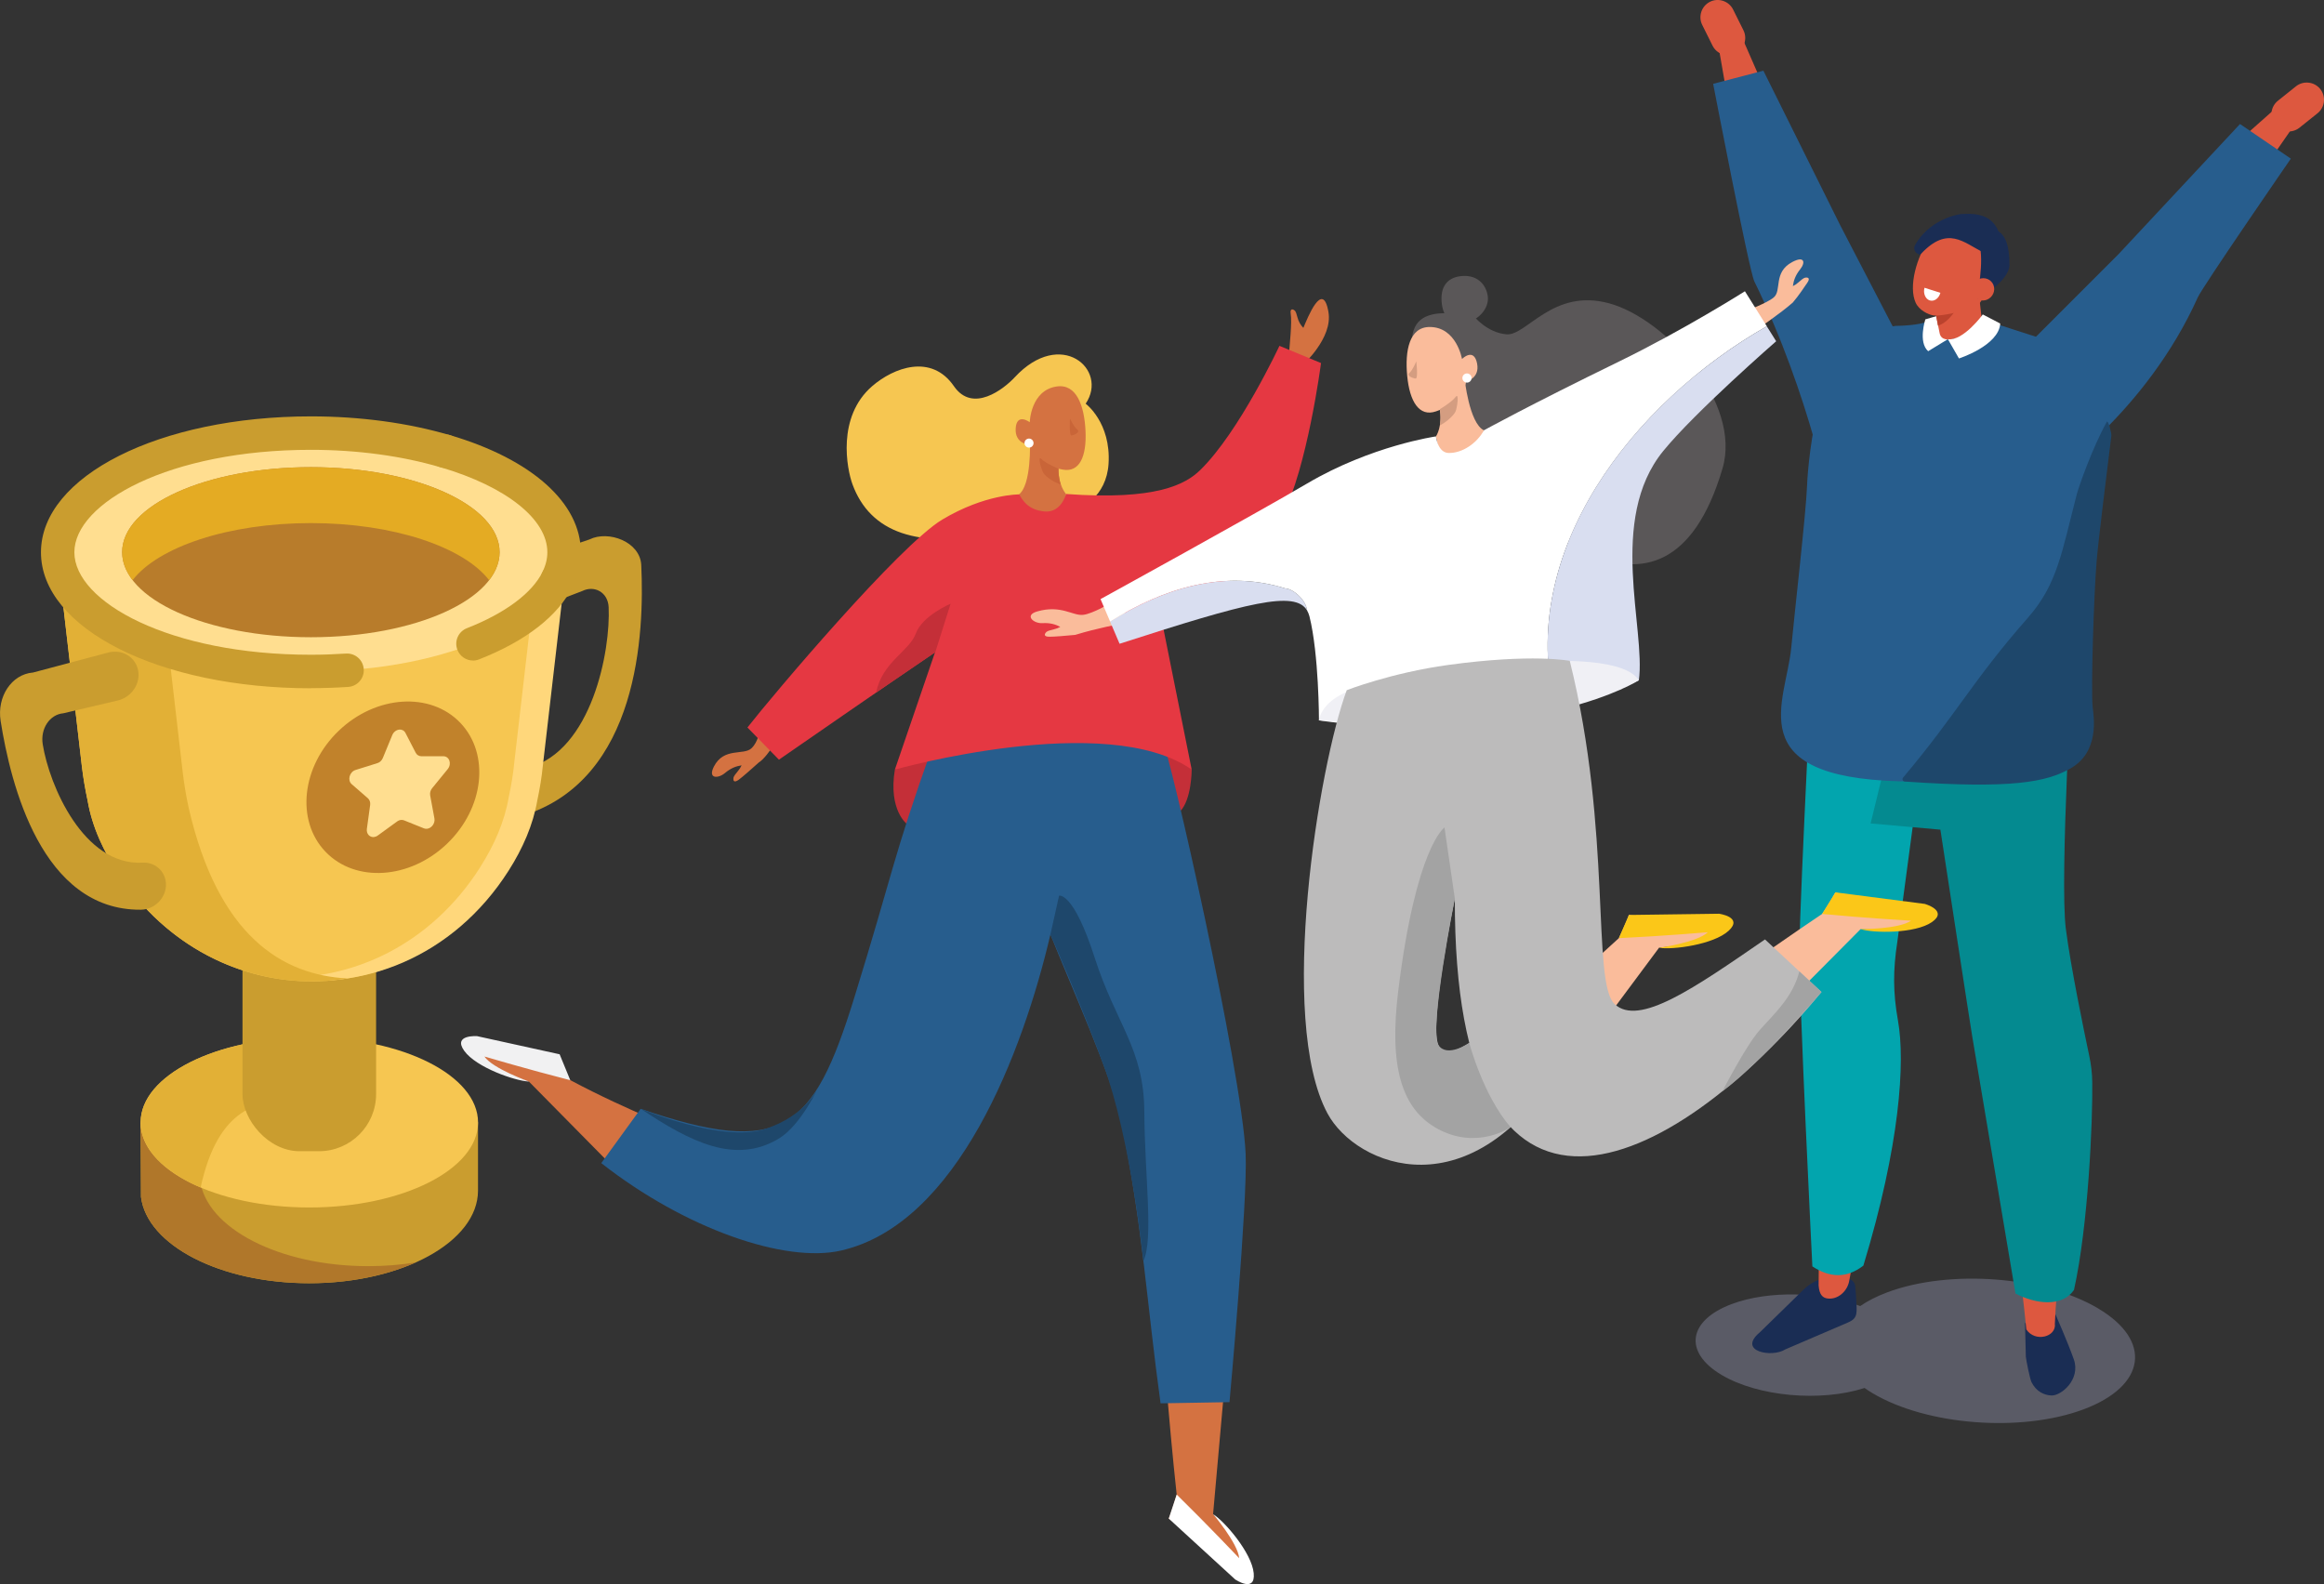 <?xml version="1.0" encoding="UTF-8"?><svg xmlns="http://www.w3.org/2000/svg" viewBox="0 0 550.94 375.55"><rect x="0" y="0" width="550.94" height="375.55" fill="#333333" stroke="none"/><defs><style>.cls-1{fill:#fabc9b;}.cls-2{fill:#02a5ae;}.cls-3{fill:#048a90;}.cls-4{fill:#f1a62c;}.cls-5{fill:#f0f0f5;}.cls-6{fill:#ffde90;}.cls-7{fill:#f6c651;}.cls-8{fill:#e4ab23;}.cls-9{fill:#fff;}.cls-10{fill:#f1f1f2;}.cls-11{fill:#ffd77b;}.cls-12{fill:#e53842;}.cls-13{fill:#fbc718;}.cls-14{fill:#ba422d;}.cls-15{fill:#c42f38;}.cls-16{fill:#b87c2b;}.cls-17{fill:#bcbbbb;}.cls-18{fill:#c1822b;}.cls-19{fill:#ca9d2f;}.cls-20{fill:#dd583f;}.cls-21{fill:#d47241;}.cls-22{fill:#d9def0;}.cls-23{fill:#b0772a;}.cls-24{fill:#d49d81;}.cls-25{fill:#e2b036;}.cls-26{fill:#c96538;}.cls-27{fill:#1e476b;}.cls-28{fill:#1a2d54;}.cls-29{fill:#a3a3a3;}.cls-30{fill:#5a5758;}.cls-31{fill:#275d8d;}.cls-32{fill:#b4b7dc;mix-blend-mode:multiply;opacity:.3;}.cls-33{isolation:isolate;}</style></defs><g class="cls-33"><g id="Layer_2"><g id="monitor_1"><path class="cls-32" d="m497.44,310.21c-12.86-7.66-35.27-9.37-50.05-3.83-2.52.95-4.65,2.04-6.4,3.25-9.14-3.41-21.69-3.76-30.45-.48-10.39,3.89-11.48,11.41-2.44,16.79,8.69,5.17,23.55,6.47,33.92,3.11.59.42,1.22.83,1.89,1.23,12.86,7.66,35.27,9.37,50.05,3.83,14.78-5.54,16.34-16.24,3.48-23.89Z"/><path class="cls-28" d="m417.13,315.92l10.45-10.21c2.02-1.97,4.73-3.07,7.49-2.98.99.03,1.99.15,2.92.35,1.24.27,1.85,1.08,1.86,2.26l.17,2.2c.16,3.68.57,4.92-1.94,5.99l-14.86,6.38c-3.1,2.01-11.39.5-6.09-4Z"/><path class="cls-20" d="m438.38,303.68c-.44,2.44-2.65,4.43-5.06,4.16-1.2-.13-2.02-.84-2.19-3.1.41-25.31-2.01-46.41-1.64-70.07.42-26.56,1.12-18.73,1.82-59.45l24.31-4.97c-5.25,29.35-7.79,66.37-7.79,66.37,6.35,27.22-3.75,35.31-9.45,67.06Z"/><path class="cls-2" d="m458.1,161.08l-8.31,62.2c-1.03,6.68-1.04,12,.15,18.65,1.76,9.83.48,29.55-8.2,58.11-3.89,3.02-7.93,2.93-12.09.18,0,0-3.2-63.68-3.06-75.95.14-12.27,3.52-78.37,3.52-78.37l28,15.18Z"/><path class="cls-28" d="m480.06,313.66l.2,8.01c.08.84.96,5.26,1.35,6.02,1.11,2.19,2.93,3.05,4.69,3.14,2.33.12,7.01-3.81,5.33-8.57-1.47-4.15-4.39-10.76-4.39-10.76-3.28,1.46-4.81,2.13-7.18,2.16Z"/><path class="cls-20" d="m487.13,313.78c.45,3.14-4.65,4.55-6.76,1.39-2.46-25.11-6.95-47.85-9.27-71.32-2.6-26.35-4.98-24.77-8.91-65.17l26.61,1.25c-1.9,29.53-.23,66.42-.23,66.42,9.79,27.45.11,32.32-1.43,67.44Z"/><path class="cls-3" d="m491.42,155.29s-3.19,53.21-1.68,64.91c1.17,9.09,4.26,24.01,5.57,30.21.43,2.02.66,4.07.69,6.13.14,9.07-.93,34-4.33,49.27-2.87,4.19-9.15,3.31-13.87.85l-10.26-61.01c-.16-.71-7.54-48.96-7.54-48.96l-16.54-1.48,9.96-40.89s39.8,4.33,37.99.96Z"/><path class="cls-31" d="m449.28,77.26c3.48-.04,6.7-.48,7.67-1.11,5.45-3.53,11.61-1.09,12.26-.65l17.34,5.59c15.99,5.58,13.33,15.15,13.42,24.7,0,0-5.16,18.05-5.92,27.05-.66,7.77-5.94,25.25-4.76,27.77.89,1.89.48,13.49-9.22,16.45-8.57,2.61-22.39,8.36-29.64,8.17-38.12-1.02-27-18.83-25.79-31.68.76-8.09,3.51-31.97,3.75-38.39.23-6.42,3.05-36.45,15.93-37.28l4.97-.6Z"/><path class="cls-9" d="m459.54,74.81l-3.11.9s-1.76,5.41.67,7.55l4.68-2.85s-2.71-2.74-2.24-5.61Z"/><path class="cls-20" d="m539.37,29.64h0c1.41,1.75,3.99,2.04,5.75.64l4.29-3.43c1.76-1.41,2.04-3.99.64-5.75h0c-1.41-1.75-3.99-2.04-5.75-.64l-4.29,3.43c-1.76,1.41-2.04,3.99-.64,5.75Z"/><polygon class="cls-20" points="525.87 37.74 538.93 26.15 543.85 29.71 530.13 49.51 525.87 37.74"/><path class="cls-31" d="m486.5,112.19c-.84,1.04,22.22-14.3,34.52-41.69,1.17-2.6,22.06-32.89,22.06-32.89l-12.05-8.21-28.75,30.8-27.91,27.91,12.12,24.09Z"/><path class="cls-20" d="m411.47,12.67h0c-2.01,1-4.48.17-5.48-1.84l-2.45-4.92c-1-2.01-.18-4.48,1.84-5.49h0c2.01-1,4.48-.17,5.48,1.84l2.45,4.92c1,2.01.18,4.48-1.84,5.49Z"/><polygon class="cls-20" points="420.32 25.69 413.33 9.69 407.37 10.85 411.5 34.58 420.32 25.69"/><path class="cls-31" d="m433.8,120.99c.87,1.01-4.71-27.32-17.91-54.29-1.25-2.56-9.76-46.83-9.76-46.83l11.91-3.11,18.23,36.68,19.07,36.73-21.54,30.83Z"/><path class="cls-27" d="m496.1,167.67c-.44-4.39.29-26.98.95-34.75.38-4.54,2.37-20.79,3.48-29.61.08-.61-.78-3.86-1.08-3.32-3.51,6.35-6.69,15.54-7.09,17.09-3.59,13.81-4.59,21.37-11.59,29.34-13.19,15.01-16.94,22.88-29.62,37.93-.29.35-.07.89.39.93,25.55,1.78,33.64.09,39.24-3.07,7.05-3.97,5.56-12.29,5.33-14.54Z"/><path class="cls-20" d="m464.41,80.8l-.71-.61c-1.89.55-3.55.44-3.88-1.2l-1.86-9.25c-.33-1.64.94-3.44,2.83-3.99l.56-.16c1.89-.55,7.1-.69,7.43.95l1.1,9.83c.33,1.64-3.58,3.89-5.47,4.44Z"/><path class="cls-14" d="m458.96,74.69s4.04-.47,6.49-4.7c0,0-2.37,6.2-6.03,7.21l-.46-2.5Z"/><path class="cls-20" d="m469.79,55.65c-1.21-2.63-3.42-3.29-5.66-2.07-1.96-1.08-4.57-.04-6.74,3.03-3.02,4.28-5.01,11.34-3.24,15.18.77,1.68,2.91,2.83,4.32,3,1.32.16,4.9-.58,6.22-.94,4.76-1.28,3.51-.46,5.53-3.31,3.02-4.28,1.33-11.05-.44-14.89Z"/><path class="cls-28" d="m469.2,57.7c1.26,4.53-.51,11.82-.39,13.19,0,0,7.55-4.17,7.56-8.1.03-13.1-8.36-6.94-8.36-6.94l1.19,1.86Z"/><path class="cls-28" d="m470,51.19c2.64.92,4.06,3.12,4.55,6.77.06.46.8,2.61.8,3l-1.69-.68c-.03,3.1-.43-.76-3.58-.51-4.6-2.24-8.29-6.36-14.65.38-.56.59-2.23-.68-1.41-2.11,3.18-5.52,8.93-7.02,10.75-7.28l.91-.05c1.7-.09,3.13.07,4.32.48"/><path class="cls-9" d="m457.48,71.22h0c-1.04-.33-1.6-1.68-1.25-3l3.77,1.2c-.35,1.33-1.48,2.13-2.52,1.8Z"/><path class="cls-20" d="m472.76,68.59c-.04,1.46-1.26,2.65-2.72,2.65-1.46,0-2.62-1.18-2.58-2.64.04-1.46,1.26-2.65,2.72-2.65s2.62,1.18,2.58,2.64Z"/><path class="cls-9" d="m461.78,80.42l2.62,4.56s9.43-3.02,9.79-8.28l-4.14-2.15s-4.62,6.34-8.27,5.87Z"/><path class="cls-21" d="m179.8,180.84c-1.73,1.55-3.74,3.33-4.68,4.02-1.09.79-1.37.26-1.23-.52.06-.33.57-.97,1.08-1.58.34-.4.62-.85.84-1.32-1.27.19-2.52.63-3.96,1.83-1.6,1.34-4.1,1.41-2.62-1.52,2.35-4.65,7.06-2.62,8.9-4.34,1.66-1.55,1.95-4.2,1.95-4.2,5.04-2.85,5.51-.24,5.51-.24,0,0-3.29,6.32-5.8,7.86Z"/><path class="cls-21" d="m305.53,84.39l3.24,2.2s7.23-6.42,6.16-12.61c-1.35-7.83-5,1.51-5.95,3.75h0c-.66-.68-1.14-1.51-1.38-2.43-.18-.69-.39-1.4-.6-1.61-.51-.51-1.21-.56-1.02.64.35,2.17-.27,7.46-.44,10.06Z"/><path class="cls-15" d="m282.51,182.45s0,7.19-2.78,9.92l-64.63,3.07s-4.56-3.24-2.96-12.99c0,0,48.84-23.92,70.37,0Z"/><path class="cls-21" d="m275.09,310.23c-.09.7,2.06,27.48,3.86,44.09,0,0-1.3,4.41-1.88,5.69,0,0,2.32,1.21,12.6,9.73,7.44,6.17,10.21,2.46-2.09-10.78l3.43-38.59s-14.61-20.74-15.92-10.14Z"/><path class="cls-9" d="m278.95,354.32l-1.88,5.69,15.75,14.43s4.85,3.29,4.39-1.49c-.46-4.82-6.89-12.28-9.62-13.99,0,0,5.88,6.92,6.18,10.44,0,0-7.5-7.91-14.81-15.08Z"/><path class="cls-21" d="m162.31,268.87c-.05-.7-12.81-5.16-27.24-12.87,0,0-2.72-4.33-3.22-5.65,0,0-2.38-.67-15.33-2.54-9.57-1.39-5.17,4.55,8.88,8.61l22.58,22.89s15.51,6.97,14.32-10.44Z"/><path class="cls-10" d="m135.2,256.1l-2.53-6.16-19.56-4.3s-5.85-.42-3.05,3.49c2.82,3.94,12.12,7.16,15.35,7.27,0,0-8.56-3.03-10.58-5.93,0,0,10.45,3.08,20.38,5.62Z"/><path class="cls-31" d="m275.75,176.35c1.27.81,18.65,77.37,19.55,97.16.51,11.32-3.83,58.9-3.83,58.9l-16.34.28c-3.35-24.3-4.08-40.84-9.34-66.98-2.06-10.23-12.17-32.55-16.77-44.18-6.52,27.86-21.95,68.64-49.68,74.95-13.28,3.02-36.97-5.18-56.8-20.74l9.34-12.87c33.6,11.52,40.89,5.15,50.61-26.25,9.14-29.52,9.17-33.28,18.37-59.08,0,0,27.3-18.78,54.88-1.2Z"/><path class="cls-27" d="m249.02,221.53l2.05-9.19s3.38-1.06,8.45,14.72c5.07,15.78,11.69,21.52,11.76,36.51.07,15,2.24,30.27-.22,35.34,0,0-2.94-28.9-9.54-46.69-5.36-14.45-12.5-30.7-12.5-30.7Z"/><path class="cls-7" d="m257.37,95.7s6.05,4.47,5.43,14.27c-.48,7.6-6.41,11.27-10.07,10.97-11.36-.94-6.45,3.25-16.07,5.32-19.09,4.11-30.37-.04-34.56-11.43-1.35-3.67-3.76-15.99,4.66-23.28,5.11-4.42,14.03-7.77,19.38,0,4.47,6.5,11.86.64,14.41-2.1,10.93-11.78,22.3-1.87,16.83,6.25Z"/><path class="cls-21" d="m244.12,100.09s.19-7.57,6.4-8.47c4.71-.68,6.55,4.62,6.82,10.57.28,5.95-1.38,9.91-5.45,9.13-4.29-.82-6.89-2.74-7.98-5.9,0,0-3.3-.23-3.13-3.77.19-3.91,3.34-1.56,3.34-1.56Z"/><path class="cls-21" d="m252.72,117.11s-1.99-2.12-1.78-6.48l-6.78-6.05s.45,10.58-2.73,12.72c0,0,.36,5,4.47,5.13,4.11.13,6.53-2.27,6.81-5.32Z"/><path class="cls-9" d="m242.93,105.39c.19.56.8.86,1.36.67.56-.19.86-.8.67-1.36-.19-.56-.8-.86-1.36-.67-.56.19-.86.8-.67,1.36Z"/><path class="cls-26" d="m253.65,99.22s.91,1.96,1.73,2.61c.82.65-.71,1.32-1.35,1.41-.63.09-.38-4.01-.38-4.01Z"/><path class="cls-26" d="m250.93,111.11s-2.95-1.2-4.03-2.28c-1.08-1.09,0,2.7.53,3.42.65.89,2.44,2.09,4.04,2.62,0,0-.58-1.62-.54-3.76Z"/><path class="cls-12" d="m252.72,117.11s-1.11,4.54-5.14,4.14c-4.03-.4-5.22-2.81-5.97-4.04,0,0-8.08-.1-18.22,5.96-10.14,6.06-40.14,41.55-46.2,49.3l7.47,7.63s28.41-19.68,37-25.46l-9.52,27.81s50.2-14.15,70.37,0l-7.86-39.17s18.04.61,29.28-20.85c5.99-11.44,9.24-36.36,9.24-36.36l-9.86-4.08s-9.51,20.4-18.76,29.43c-3.52,3.44-10.48,7.24-31.82,5.69Z"/><path class="cls-15" d="m221.72,154.63l3.64-11.51s-6.69,2.82-8.24,7.05c-1.55,4.23-7.99,6.77-9.41,14.01l14.01-9.55Z"/><path class="cls-27" d="m194.11,257.54s-4.17,9.15-9.41,12.34c-10.37,6.31-21.07.81-32.8-7.01,0,0,19.07,8,29.22,4.85,10.14-3.16,13-10.17,13-10.17Z"/><path class="cls-15" d="m274.65,143.29l-1.1-4.48s.43-1.09,6.91-.6c5.51.41,7.71.8,16.83-6.11,0,0-7.62,10.52-22.64,11.2Z"/><path class="cls-1" d="m395.77,242.12c.48-.51,22.34-16.14,36.2-25.46,0,0,2.53-3.84,3.14-5.11,0,0,2.42.99,15.56,3.37,9.51,1.72,8.47,6.22-9.59,5.35l-27.3,27.49s-25.27,2.19-18.01-5.63Z"/><path class="cls-13" d="m431.97,216.66l3.14-5.11,21.18,2.74s5.64,1.58,1.69,4.32c-3.99,2.75-13.83,2.64-16.9,1.66,0,0,9.08.04,11.96-2,0,0-10.88-.63-21.08-1.6Z"/><path class="cls-1" d="m351.56,252.74c.4-.58,19.83-19.14,32.22-30.34,0,0,1.96-4.16,2.38-5.5,0,0,2.54.64,15.88,1.12,9.66.35,9.26,4.96-8.73,6.65l-23.12,31.09s-24.71,5.75-18.63-3.02Z"/><path class="cls-13" d="m383.78,222.41l2.38-5.5,21.36-.29s5.81.77,2.29,4.03c-3.55,3.29-13.32,4.58-16.5,4.04,0,0,9-1.25,11.56-3.68,0,0-10.86.92-21.09,1.4Z"/><path class="cls-30" d="m349.29,74.84s3.16,4.05,7.88,4.42c4.72.37,10.93-11,24.31-7.35,13.38,3.65,31.49,23.48,26.86,39.18-13.71,46.49-49.99,9.89-61.85-7.46-11.85-17.35,2.79-28.8,2.79-28.8Z"/><path class="cls-1" d="m424.98,71.76c1.51-1.76,2.78-3.74,3.45-4.7.77-1.1.23-1.38-.55-1.22-.33.07-.96.59-1.55,1.12-.39.35-.83.64-1.3.87.17-1.27.57-2.54,1.74-4,1.3-1.63,1-3.25-1.89-1.71-4.6,2.45-2.4,6.77-4.41,8.41-1.76,1.44-6.71,3.23-6.71,3.23-2.74,5.1,2.5,4.51,2.5,4.51,0,0,5.91-4.02,8.72-6.52Z"/><path class="cls-1" d="m254.93,150.51c-2.31.22-4.99.45-6.16.44-1.34,0-1.26-.6-.68-1.15.25-.23,1.04-.44,1.81-.62.51-.12,1-.31,1.46-.56-1.14-.6-2.4-1-4.26-.89-2.08.12-4.36-1.88-1.2-2.78,5.68-1.62,8.39,1.1,10.89.81,2.26-.25,6.71-2.91,6.71-2.91,5.75.71,1.9,5.11,1.9,5.11,0,0-5.1.9-10.47,2.54Z"/><path class="cls-30" d="m349.23,75.68c-1.88-1.02-5.96-1.63-8.34-1.35-4.24.5-7.33,2.68-5.8,10.76,2.15,11.38,11.57,9.39,15.65,5.15,3.33-3.45,3.81-11.66-1.51-14.56Z"/><path class="cls-30" d="m341.83,72.19c.39,2.81,2.04,4.9,4.85,4.51,3.88-.54,6.4-3.67,6.02-6.48-.39-2.81-2.58-5.29-6.61-4.73-2.81.39-4.86,2.36-4.26,6.7Z"/><path class="cls-1" d="m346.59,85.1s-1.29-7.58-7.66-7.58c-4.83,0-5.91,5.59-5.33,11.62.58,6.03,2.83,9.76,6.81,8.39,4.2-1.45,6.53-3.76,7.16-7.09,0,0,3.28-.71,2.6-4.25-.76-3.91-3.58-1.09-3.58-1.09Z"/><path class="cls-1" d="m340.41,103.47s1.69-2.42.85-6.78l5.93-7.07s1.08,10.7,4.59,12.39c0,0-2.11,8.28-6.23,9.01-4.11.73-4.42-4.53-5.15-7.56Z"/><path class="cls-24" d="m335.75,85.65s-.8,2.04-1.6,2.74c-.79.71.8,1.3,1.45,1.35.65.05.15-4.09.15-4.09Z"/><path class="cls-9" d="m346.7,89.82c.11.59.68.98,1.27.87.59-.11.98-.68.87-1.27-.11-.59-.68-.98-1.27-.87-.59.11-.98.68-.87,1.27Z"/><path class="cls-24" d="m341.34,97s2.79-1.63,3.72-2.88c.93-1.25.38,2.72-.04,3.51-.52.99-2.15,2.46-3.68,3.22,0,0,.35-1.71,0-3.86Z"/><path class="cls-22" d="m304.72,139.5c-14.5-4.58-29,0-41.55,7.86l2.24,5.26c30.35-9.8,41.66-12.77,44.49-7.84-.37-2.89-3.66-5.28-5.17-5.28Z"/><path class="cls-9" d="m418.85,77.34l-5.19-8.29s-14.52,9.19-29.85,16.66c-21.47,10.47-32.02,16.3-32.02,16.3-1.66,3.07-5.11,5.43-8.34,5.38-2.62-.04-3.04-3.93-3.04-3.93,0,0-15.28,2.17-30.53,11.16-12.24,7.21-48.98,27.41-48.98,27.41l2.27,5.33c12.55-7.87,27.05-12.44,41.55-7.86,1.51,0,4.8,2.39,5.17,5.28.22.39.4.83.53,1.32,2.26,9.04,2.26,24.68,2.26,24.68,22.25,3.24,42.19.39,56.04-3.01-9.3-36.94,18.35-72.33,50.13-90.42Z"/><path class="cls-22" d="m368.71,167.77c12.32-3.03,19.81-6.49,19.81-6.49,1.67-12.14-7.46-38.1,5.76-54.34,7.55-9.28,26.79-26.04,26.79-26.04l-2.23-3.55c-31.78,18.09-59.43,53.49-50.13,90.42Z"/><path class="cls-5" d="m312.67,170.78s.42-5.02,8.74-7.51c11.55-3.45,60.79-11.79,67.11-2,0,0-23.24,15-75.85,9.51Z"/><path class="cls-17" d="m319.27,163.61c-6.59,17.72-16.51,78.06-4.58,100.33,6.76,12.62,34.36,23.94,55.77-12.18l-10.89-12.02c-9.52,5.84-16.53,12.86-18.59,7.98-2.23-5.3,3.91-34.71,3.91-34.71-.22,89.9,50.91,65.72,86.92,22.17l-13.39-12.47c-16.71,11.5-29.89,20.73-35.66,15.32-5.46-5.13-.54-40.83-10.62-81.36,0,0-8.84-1.77-28.82.97-13.52,1.86-24.05,5.98-24.05,5.98Z"/><path class="cls-29" d="m344.89,213.01l-2.45-16.84s-6.76,4.51-10.97,38.77c-2.2,17.93.75,28.1,9.51,32.76,9.35,4.97,17.14-.47,17.14-.47-6.52-7.49-9.81-19.97-9.81-19.97,0,0-5.28,3.62-7.33.47-2.28-3.48,3.91-34.71,3.91-34.71Z"/><path class="cls-29" d="m408.34,258.69s5.48-10.69,8.78-14.44c3.31-3.76,7.91-7.8,9.44-13.97l5.25,4.89s-14.5,17.03-23.47,23.52Z"/><path class="cls-4" d="m33.33,267.23c0,4.81,3.68,9.21,9.77,12.58,0,0,28.65-3.76,35.67-8.54,13.84-9.41,9.22-23.24-5.44-23.24-22.09,0-40,8.6-40,19.2Z"/><path class="cls-19" d="m50.95,264.04c6.39-2.37,14.09-3.76,22.37-3.76,7.56,0,14.63,1.15,20.65,3.15l19.35,2.66v16.16c0,12.13-17.91,21.97-40,21.97-21.17,0-38.49-9.04-39.9-20.47l-.09-17.47,17.61-2.24Z"/><path class="cls-23" d="m47.33,264.48l.08,15.22c1.41,11.43,18.73,20.47,39.9,20.47,3.9,0,7.67-.31,11.23-.88-6.88,3.07-15.65,4.92-25.21,4.92-21.17,0-38.49-9.04-39.9-20.47l-.09-17.47,14-1.78Z"/><ellipse class="cls-7" cx="73.33" cy="266.1" rx="40" ry="20.16"/><path class="cls-25" d="m33.33,266.1c0,6.18,5.53,11.72,14.23,15.42,4.15-18.99,13.56-20.87,23.38-20.87,22.09,0,11.03,5.69,11.03-5.45,0-11.13,13.46-9.26-8.63-9.26-22.09,0-40,9.03-40,20.16Z"/><rect class="cls-19" x="57.49" y="208.68" width="31.67" height="64.24" rx="13.55" ry="13.55"/><path class="cls-19" d="m139.76,127.88l-15.64,5.26-5.9,1.49c-5.86-1.65,4,11.56,4,11.56l15.82-6.08c2.87-1.41,6.08.28,6.25,3.82.48,10.19-3.9,34.04-19.07,38.11l-1.29,11.32c27.58-8.54,28.84-43.46,28.09-59.4-.26-5.53-7.76-8.29-12.25-6.09Z"/><path class="cls-7" d="m21.17,128.86h52.13s.84,0,.84,0h52.13s6.93,3.12,6.93,3.12l.47.51-5.7,49.17c-.27,2.77-.73,5.5-1.3,8.16-1,5.86-3.47,11.47-6.82,16.73-22.03,34.54-68.85,34.81-91.61.84-3.69-5.5-6.4-11.4-7.46-17.57-.57-2.67-1.04-5.39-1.37-8.16l-5.7-49.17,7.46-3.63Z"/><path class="cls-11" d="m113.8,205.64c3.36-5.26,5.83-10.88,6.82-16.73.57-2.67,1.04-5.39,1.3-8.16l5.7-49.17-.47-.51-5.19-2.34h5.03s6.93,3.12,6.93,3.12l.47.51-5.7,49.17c-.27,2.77-.73,5.5-1.3,8.16-1,5.86-3.47,11.47-6.82,16.73-13.11,20.56-35,28.97-55.38,25.26,18.32.93,36.94-7.74,48.62-26.04Z"/><path class="cls-25" d="m21.17,128.86h52.13s.84,0,.84,0h52.13s3.59,1.61,3.59,1.61h-31.79s-.84,0-.84,0h-52.13s-7.46,3.63-7.46,3.63l5.7,49.17c.33,2.77.8,5.5,1.37,8.16,6.99,30.48,22.19,39.76,37.7,40.53-19.81,3.27-41.02-4.93-54.18-24.58-3.69-5.5-6.4-11.4-7.46-17.57-.57-2.67-1.04-5.39-1.37-8.16l-5.7-49.17,7.46-3.63Z"/><ellipse class="cls-6" cx="73.7" cy="130.91" rx="60.04" ry="28.26"/><ellipse class="cls-16" cx="73.7" cy="130.91" rx="44.74" ry="20.16"/><path class="cls-8" d="m73.7,124.01c-19.56,0-36.18,5.65-42.27,13.53-1.6-2.08-2.48-4.31-2.48-6.63,0-11.13,20.03-20.16,44.74-20.16s44.74,9.03,44.74,20.16c0,2.32-.87,4.55-2.48,6.63-6.09-7.88-22.71-13.53-42.27-13.53Z"/><path class="cls-19" d="m7.78,159.45l17.87-4.75c3.32-.88,6.54,1.08,7.11,4.32h0c.55,3.14-1.62,6.29-4.86,7.05l-12.89,3.03c-3.22.28-5.47,3.64-4.88,7.34,1.55,9.78,9.72,28.84,23.67,28.07,2.4-.13,4.51,1.3,5.26,3.48h0c1.26,3.64-1.7,7.65-5.69,7.68-23.48.17-30.84-29.7-33.22-44.76-.91-5.77,2.6-11.04,7.63-11.47Z"/><path class="cls-19" d="m73.7,163.14c2.95,0,5.93-.1,8.84-.29,2.19-.15,3.84-2.04,3.69-4.22-.15-2.19-2.03-3.83-4.22-3.69-2.74.18-5.53.28-8.31.28-33.54,0-56.07-12.56-56.07-24.29,0-11.73,22.53-24.29,56.07-24.29,10.93,0,21.55,1.43,30.72,4.14,2.1.62,4.31-.58,4.93-2.68.62-2.1-.58-4.31-2.68-4.93-9.89-2.92-21.29-4.46-32.96-4.46-35.89,0-64,14.16-64,32.23s28.11,32.23,64,32.23Z"/><path class="cls-19" d="m132.18,141.3c1.46,0,2.87-.81,3.56-2.21,1.3-2.64,1.96-5.39,1.96-8.17,0-11.65-11.6-22.04-31.04-27.77-2.11-.61-4.31.58-4.93,2.68-.62,2.1.58,4.31,2.68,4.93,15.64,4.61,25.35,12.34,25.35,20.16,0,1.55-.39,3.12-1.15,4.66-.97,1.97-.16,4.34,1.8,5.31.56.28,1.16.41,1.75.41Z"/><path class="cls-19" d="m112.12,156.6c.48,0,.97-.09,1.45-.28,11.09-4.35,18.75-10.31,22.17-17.24.97-1.96.16-4.34-1.8-5.31-1.96-.97-4.34-.16-5.31,1.8-2.49,5.05-8.87,9.8-17.95,13.36-2.04.8-3.04,3.1-2.24,5.14.61,1.56,2.11,2.52,3.69,2.52Z"/><ellipse class="cls-18" cx="93.14" cy="186.62" rx="22.11" ry="18.55" transform="translate(-103.12 116.03) rotate(-43.69)"/><path class="cls-6" d="m94.66,172.97c-.66.06-1.34.51-1.67,1.31l-2.23,5.41c-.25.6-.73,1.06-1.3,1.23l-5.18,1.62c-1.43.45-1.97,2.43-.91,3.36l3.84,3.34c.42.37.62.96.54,1.58l-.78,5.68c-.16,1.2.69,2.03,1.66,1.94.3-.03.62-.14.92-.36l4.6-3.34c.29-.21.61-.33.92-.36.24-.02.48.01.71.1l4.7,1.89c.24.09.48.13.71.11,1.07-.09,2.02-1.26,1.79-2.48l-1-5.41c-.11-.59.06-1.25.47-1.74l3.68-4.51c1.02-1.25.41-3.05-1.03-3.06h-5.21c-.57,0-1.08-.31-1.34-.82l-2.42-4.68c-.31-.61-.89-.87-1.48-.82Z"/></g></g></g></svg>